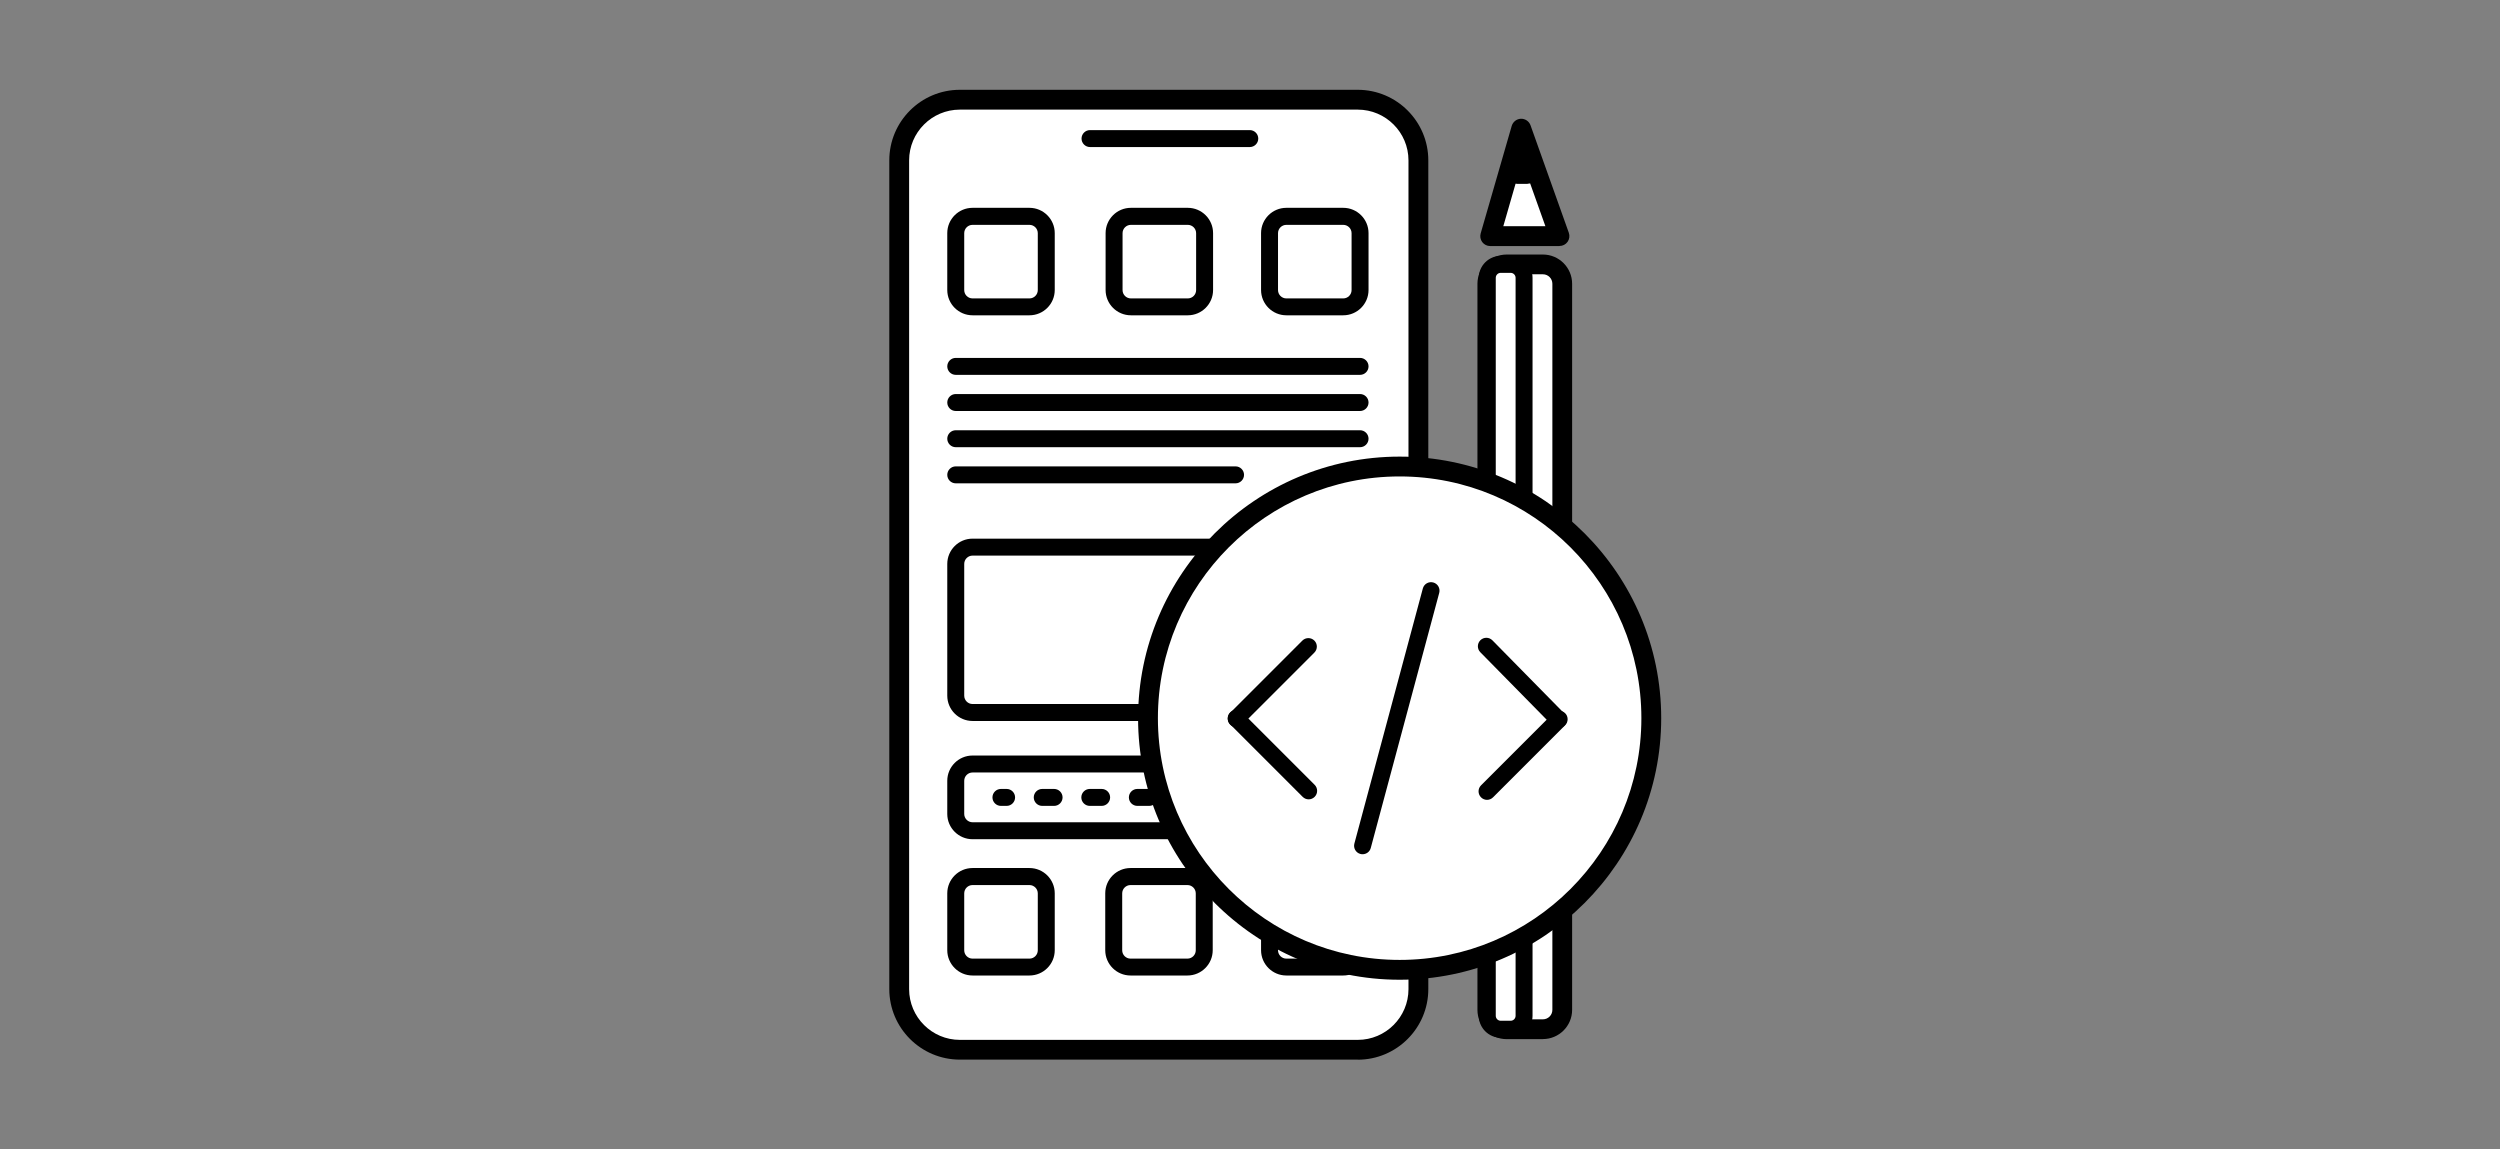 <?xml version="1.0" encoding="UTF-8"?><svg id="a" xmlns="http://www.w3.org/2000/svg" viewBox="0 0 348 160"><rect x="0" y="0" width="348" height="160" fill="#808080" stroke="none"/><defs><style>.b{fill:#fff;}</style></defs><g><rect class="b" x="125.17" y="13.88" width="72.27" height="132.24" rx="8.59" ry="8.59"/><path d="M189,147.5h-55.39c-5.41,0-9.82-4.4-9.82-9.82V22.32c0-5.41,4.4-9.82,9.82-9.82h55.39c5.41,0,9.82,4.4,9.82,9.82v115.37c0,5.41-4.4,9.82-9.82,9.82ZM133.61,15.26c-3.89,0-7.06,3.17-7.06,7.06v115.37c0,3.89,3.17,7.06,7.06,7.06h55.39c3.89,0,7.06-3.17,7.06-7.06V22.32c0-3.89-3.17-7.06-7.06-7.06h-55.39Z"/></g><g><rect class="b" x="207.03" y="36.8" width="10.43" height="106.47" rx="5.22" ry="5.22"/><path d="M214.77,144.65h-5.04c-2.25,0-4.07-1.83-4.07-4.07V39.5c0-2.25,1.83-4.07,4.07-4.07h5.04c2.25,0,4.07,1.83,4.07,4.07v101.07c0,2.25-1.83,4.07-4.07,4.07Zm-5.04-106.47c-.73,0-1.32,.59-1.32,1.32v101.07c0,.73,.59,1.32,1.32,1.32h5.04c.73,0,1.32-.59,1.32-1.32V39.5c0-.73-.59-1.32-1.32-1.32h-5.04Z"/></g><g><rect class="b" x="207.03" y="36.8" width="5.12" height="106.47" rx="2.56" ry="2.56"/><path d="M210.28,144.45h-1.38c-1.68,0-3.05-1.37-3.05-3.05V38.67c0-1.68,1.37-3.05,3.05-3.05h1.38c1.68,0,3.05,1.37,3.05,3.05v102.73c0,1.68-1.37,3.05-3.05,3.05Zm-1.38-106.47c-.38,0-.69,.31-.69,.69v102.73c0,.38,.31,.69,.69,.69h1.38c.38,0,.69-.31,.69-.69V38.67c0-.38-.31-.69-.69-.69h-1.38Z"/></g><g><rect class="b" x="133.04" y="76.17" width="57.27" height="23.02" rx="11.51" ry="11.51"/><path d="M187.97,100.36h-52.59c-1.94,0-3.52-1.58-3.52-3.52v-18.34c0-1.94,1.58-3.52,3.52-3.52h52.59c1.94,0,3.52,1.58,3.52,3.52v18.34c0,1.94-1.58,3.52-3.52,3.52Zm-52.59-23.02c-.64,0-1.16,.52-1.16,1.16v18.34c0,.64,.52,1.16,1.16,1.16h52.59c.64,0,1.16-.52,1.16-1.16v-18.34c0-.64-.52-1.16-1.16-1.16h-52.59Z"/></g><g><rect class="b" x="133.04" y="106.35" width="56.87" height="9.29" rx="4.65" ry="4.65"/><path d="M187.57,116.82h-52.19c-1.94,0-3.52-1.58-3.52-3.52v-4.61c0-1.94,1.58-3.52,3.52-3.52h52.19c1.94,0,3.52,1.58,3.52,3.52v4.61c0,1.94-1.58,3.52-3.52,3.52Zm-52.19-9.29c-.64,0-1.16,.52-1.16,1.16v4.61c0,.64,.52,1.16,1.16,1.16h52.19c.64,0,1.16-.52,1.16-1.16v-4.61c0-.64-.52-1.16-1.16-1.16h-52.19Z"/></g><g><rect class="b" x="133.04" y="122.02" width="12.59" height="12.59" rx="6.3" ry="6.3"/><path d="M143.3,135.79h-7.92c-1.94,0-3.52-1.58-3.52-3.52v-7.92c0-1.94,1.58-3.52,3.52-3.52h7.92c1.94,0,3.52,1.58,3.52,3.52v7.92c0,1.94-1.58,3.52-3.52,3.52Zm-7.92-12.59c-.64,0-1.16,.52-1.16,1.16v7.92c0,.64,.52,1.16,1.16,1.16h7.92c.64,0,1.16-.52,1.16-1.16v-7.92c0-.64-.52-1.16-1.16-1.16h-7.92Z"/></g><g><rect class="b" x="155.03" y="122.02" width="12.59" height="12.59" rx="6.3" ry="6.3"/><path d="M165.29,135.79h-7.92c-1.94,0-3.52-1.58-3.52-3.52v-7.92c0-1.94,1.58-3.52,3.52-3.52h7.92c1.94,0,3.52,1.58,3.52,3.52v7.92c0,1.94-1.58,3.52-3.52,3.52Zm-7.92-12.59c-.64,0-1.16,.52-1.16,1.16v7.92c0,.64,.52,1.16,1.16,1.16h7.92c.64,0,1.16-.52,1.16-1.16v-7.92c0-.64-.52-1.16-1.16-1.16h-7.92Z"/></g><g><rect class="b" x="176.73" y="122.02" width="12.59" height="12.59" rx="6.3" ry="6.3"/><path d="M186.98,135.79h-7.92c-1.94,0-3.52-1.58-3.52-3.52v-7.92c0-1.94,1.58-3.52,3.52-3.52h7.92c1.94,0,3.52,1.58,3.52,3.52v7.92c0,1.94-1.58,3.52-3.52,3.52Zm-7.92-12.59c-.64,0-1.16,.52-1.16,1.16v7.92c0,.64,.52,1.16,1.16,1.16h7.92c.64,0,1.16-.52,1.16-1.16v-7.92c0-.64-.52-1.16-1.16-1.16h-7.92Z"/></g><g><rect class="b" x="133.04" y="30.11" width="12.59" height="12.59" rx="6.3" ry="6.3"/><path d="M143.3,43.89h-7.92c-1.94,0-3.52-1.58-3.52-3.52v-7.92c0-1.94,1.58-3.52,3.52-3.52h7.92c1.94,0,3.52,1.58,3.52,3.52v7.92c0,1.94-1.58,3.52-3.52,3.52Zm-7.92-12.59c-.64,0-1.16,.52-1.16,1.16v7.92c0,.64,.52,1.16,1.16,1.16h7.92c.64,0,1.16-.52,1.16-1.16v-7.92c0-.64-.52-1.16-1.16-1.16h-7.92Z"/></g><g><rect class="b" x="155.08" y="30.11" width="12.59" height="12.59" rx="6.3" ry="6.3"/><path d="M165.34,43.89h-7.92c-1.94,0-3.52-1.58-3.52-3.52v-7.92c0-1.94,1.58-3.52,3.52-3.52h7.92c1.94,0,3.52,1.58,3.52,3.52v7.92c0,1.94-1.58,3.52-3.52,3.52Zm-7.92-12.59c-.64,0-1.16,.52-1.16,1.16v7.92c0,.64,.52,1.16,1.16,1.16h7.92c.64,0,1.16-.52,1.16-1.16v-7.92c0-.64-.52-1.16-1.16-1.16h-7.92Z"/></g><g><rect class="b" x="176.73" y="30.11" width="12.59" height="12.59" rx="6.3" ry="6.3"/><path d="M186.98,43.89h-7.92c-1.94,0-3.52-1.58-3.52-3.52v-7.92c0-1.94,1.58-3.52,3.52-3.52h7.92c1.94,0,3.52,1.58,3.52,3.52v7.92c0,1.94-1.58,3.52-3.52,3.52Zm-7.92-12.59c-.64,0-1.16,.52-1.16,1.16v7.92c0,.64,.52,1.16,1.16,1.16h7.92c.64,0,1.16-.52,1.16-1.16v-7.92c0-.64-.52-1.16-1.16-1.16h-7.92Z"/></g><path d="M189.32,52.18h-56.28c-.65,0-1.18-.53-1.18-1.18s.53-1.18,1.18-1.18h56.28c.65,0,1.18,.53,1.18,1.18s-.53,1.18-1.18,1.18Z"/><path d="M189.32,57.21h-56.28c-.65,0-1.18-.53-1.18-1.18s.53-1.18,1.18-1.18h56.28c.65,0,1.18,.53,1.18,1.18s-.53,1.18-1.18,1.18Z"/><path d="M189.32,62.25h-56.28c-.65,0-1.18-.53-1.18-1.18s.53-1.18,1.18-1.18h56.28c.65,0,1.18,.53,1.18,1.18s-.53,1.18-1.18,1.18Z"/><path d="M171.99,67.28h-38.95c-.65,0-1.18-.53-1.18-1.18s.53-1.18,1.18-1.18h38.95c.65,0,1.18,.53,1.18,1.18s-.53,1.18-1.18,1.18Z"/><path d="M173.97,20.47h-22.24c-.65,0-1.18-.53-1.18-1.18s.53-1.18,1.18-1.18h22.24c.65,0,1.18,.53,1.18,1.18s-.53,1.18-1.18,1.18Z"/><g><path d="M140.12,112.18h-.79c-.65,0-1.18-.53-1.18-1.18s.53-1.18,1.18-1.18h.79c.65,0,1.18,.53,1.18,1.18s-.53,1.18-1.18,1.18Z"/><path d="M179.83,112.18h-1.65c-.65,0-1.18-.53-1.18-1.18s.53-1.18,1.18-1.18h1.65c.65,0,1.18,.53,1.18,1.18s-.53,1.18-1.18,1.18Zm-6.62,0h-1.65c-.65,0-1.18-.53-1.18-1.18s.53-1.18,1.18-1.18h1.65c.65,0,1.18,.53,1.18,1.18s-.53,1.18-1.18,1.18Zm-6.62,0h-1.65c-.65,0-1.18-.53-1.18-1.18s.53-1.18,1.18-1.18h1.65c.65,0,1.18,.53,1.18,1.18s-.53,1.18-1.18,1.18Zm-6.62,0h-1.65c-.65,0-1.18-.53-1.18-1.18s.53-1.18,1.18-1.18h1.65c.65,0,1.18,.53,1.18,1.18s-.53,1.18-1.18,1.18Zm-6.62,0h-1.65c-.65,0-1.18-.53-1.18-1.18s.53-1.18,1.18-1.18h1.65c.65,0,1.18,.53,1.18,1.18s-.53,1.18-1.18,1.18Zm-6.62,0h-1.65c-.65,0-1.18-.53-1.18-1.18s.53-1.18,1.18-1.18h1.65c.65,0,1.18,.53,1.18,1.18s-.53,1.18-1.18,1.18Z"/><path d="M185.58,112.18h-.79c-.65,0-1.18-.53-1.18-1.18s.53-1.18,1.18-1.18h.79c.65,0,1.18,.53,1.18,1.18s-.53,1.18-1.18,1.18Z"/></g><g><circle class="b" cx="194.83" cy="99.97" r="35.03"/><path d="M194.83,136.38c-20.07,0-36.41-16.33-36.41-36.41s16.33-36.41,36.41-36.41,36.41,16.33,36.41,36.41-16.33,36.41-36.41,36.41Zm0-70.06c-18.56,0-33.65,15.1-33.65,33.65s15.1,33.65,33.65,33.65,33.65-15.1,33.65-33.65-15.1-33.65-33.65-33.65Z"/></g><path d="M189.67,118.91c-.1,0-.2-.01-.31-.04-.63-.17-1-.82-.83-1.45l9.53-35.51c.17-.63,.82-1,1.45-.83,.63,.17,1,.82,.83,1.45l-9.53,35.51c-.14,.53-.62,.87-1.14,.87Z"/><path d="M172.08,101.23c-.3,0-.6-.12-.83-.35-.46-.46-.46-1.21,0-1.67l10.04-10.04c.46-.46,1.21-.46,1.67,0s.46,1.21,0,1.67l-10.04,10.04c-.23,.23-.53,.35-.83,.35Z"/><path d="M182.16,111.27c-.3,0-.6-.12-.83-.35l-10.09-10.09c-.46-.46-.46-1.21,0-1.67s1.21-.46,1.67,0l10.09,10.09c.46,.46,.46,1.21,0,1.67-.23,.23-.53,.35-.83,.35Z"/><path d="M216.94,101.35c-.31,0-.61-.12-.84-.35l-10.04-10.21c-.46-.46-.45-1.21,.01-1.67,.47-.46,1.21-.45,1.67,.01l10.04,10.21c.46,.46,.45,1.21-.01,1.67-.23,.23-.53,.34-.83,.34Z"/><path d="M206.99,111.34c-.3,0-.6-.12-.83-.35-.46-.46-.46-1.21,0-1.67l10.04-10.04c.46-.46,1.21-.46,1.67,0,.46,.46,.46,1.21,0,1.67l-10.04,10.04c-.23,.23-.53,.35-.84,.35Z"/><g><polygon class="b" points="207.43 32.87 211.74 17.91 217.07 32.87 207.43 32.87"/><path d="M217.07,34.25h-9.64c-.43,0-.84-.2-1.1-.55-.26-.35-.34-.79-.22-1.21l4.32-14.96c.17-.57,.68-.98,1.28-1,.59-.02,1.14,.35,1.34,.91l5.33,14.96c.15,.42,.09,.89-.17,1.26s-.68,.58-1.13,.58Zm-7.81-2.76h5.86l-3.24-9.09-2.62,9.09Z"/></g><g><polygon class="b" points="211.17 24.41 211.83 22.63 212.64 24.41 211.17 24.41"/><path d="M212.64,25.59h-1.47c-.39,0-.75-.19-.97-.51-.22-.32-.27-.72-.14-1.09l.66-1.77c.17-.45,.59-.75,1.06-.77,.47-.02,.92,.25,1.12,.69l.81,1.77c.17,.37,.14,.79-.08,1.13-.22,.34-.59,.54-.99,.54Z"/></g></svg>